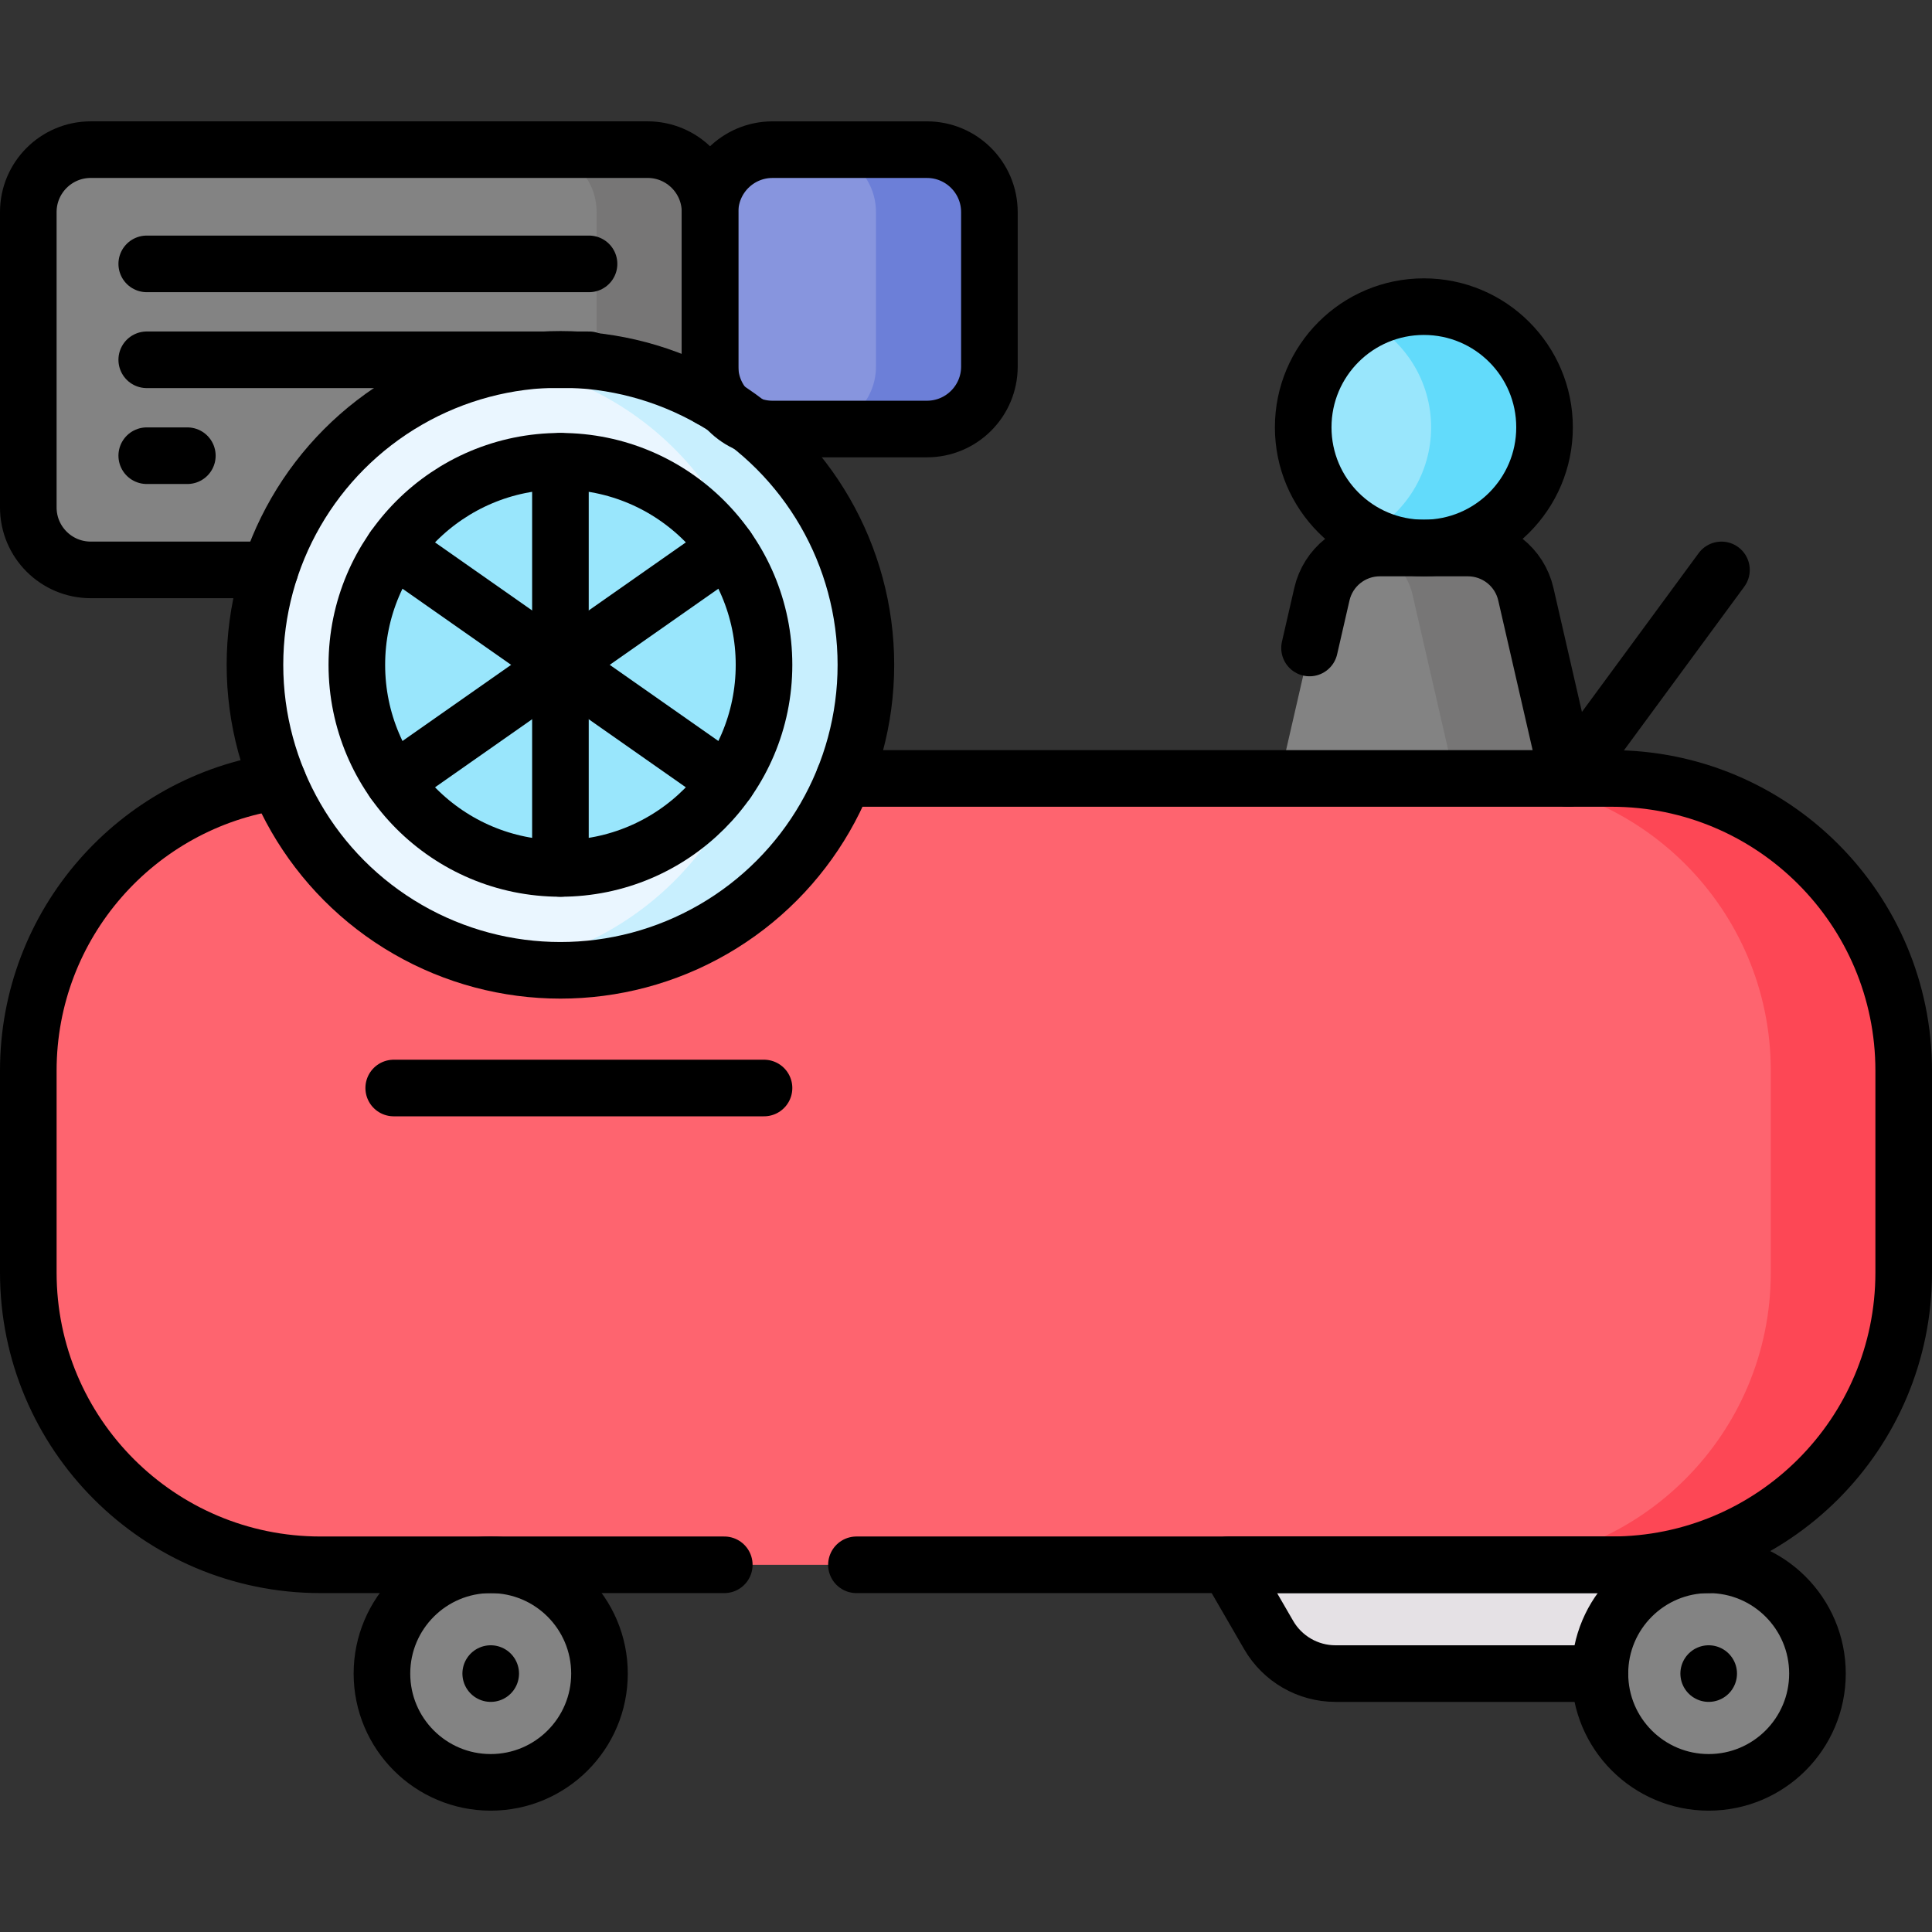 <?xml version="1.0" encoding="UTF-8"?>
<svg xmlns="http://www.w3.org/2000/svg" xmlns:xlink="http://www.w3.org/1999/xlink" version="1.1" id="Capa_1" x="0px" y="0px" viewBox="0 0 512 512" style="enable-background:new 0 0 512 512;" xml:space="preserve" width="512" height="512">
<rect x="0" y="0" width="512" height="512" fill="#333333" stroke="none"/>
<g>
	<g>
		<path style="fill:#838383;" d="M421.06,230.144h-87.438l16.699-72.691c1.644-7.157,8.014-12.229,15.357-12.229h23.326&#10;&#9;&#9;&#9;c7.343,0,13.713,5.073,15.357,12.229L421.06,230.144z"></path>
		<path style="fill:#777676;" d="M404.361,157.453c-1.644-7.157-8.014-12.229-15.357-12.229h-23.326&#10;&#9;&#9;&#9;c-1.153,0-2.277,0.138-3.367,0.377c5.855,1.281,10.604,5.819,11.99,11.853L391,230.144h30.061L404.361,157.453z"></path>
		<path style="fill:#FE646F;" d="M427.062,414.69H84.938c-42.768,0-77.438-34.67-77.438-77.438V283.74&#10;&#9;&#9;&#9;c0-42.768,34.67-77.438,77.438-77.438h342.123c42.768,0,77.438,34.67,77.438,77.438v53.511&#10;&#9;&#9;&#9;C504.5,380.019,469.83,414.69,427.062,414.69z"></path>
		<path style="fill:#FD4755;" d="M427.062,206.302h-35.126c42.723,0.052,77.342,34.7,77.342,77.436v53.511&#10;&#9;&#9;&#9;c0,42.768-34.67,77.438-77.438,77.438H84.844c0.032,0,0.063,0.002,0.094,0.002h342.123c42.768,0,77.438-34.67,77.438-77.438&#10;&#9;&#9;&#9;V283.74C504.5,240.972,469.83,206.302,427.062,206.302z"></path>
		<path style="fill:#838383;" d="M171.619,151.033H24.05c-9.14,0-16.55-7.41-16.55-16.55v-78.27c0-9.14,7.41-16.55,16.55-16.55&#10;&#9;&#9;&#9;h147.569c9.14,0,16.55,7.41,16.55,16.55v78.27C188.169,143.623,180.759,151.033,171.619,151.033z"></path>
		<path style="fill:#777676;" d="M171.619,39.662h-30.061c9.14,0,16.55,7.41,16.55,16.55v78.27c0,9.141-7.41,16.55-16.55,16.55&#10;&#9;&#9;&#9;h30.061c9.14,0,16.55-7.41,16.55-16.55v-78.27C188.169,47.072,180.759,39.662,171.619,39.662z"></path>
		<circle style="fill:#EAF6FF;" cx="148.519" cy="176.191" r="80.953"></circle>
		<path style="fill:#C8EFFE;" d="M148.519,95.238c-4.602,0-9.107,0.404-13.5,1.142c38.28,6.429,67.453,39.704,67.453,79.811&#10;&#9;&#9;&#9;c0,40.107-29.173,73.382-67.453,79.811c4.392,0.738,8.898,1.142,13.5,1.142c44.709,0,80.953-36.244,80.953-80.953&#10;&#9;&#9;&#9;C229.472,131.482,193.228,95.238,148.519,95.238z"></path>
		<circle style="fill:#99E6FC;" cx="148.519" cy="176.191" r="53.953"></circle>
		<path style="fill:#8795DE;" d="M204.719,113.695h40.933c9.14,0,16.55-7.41,16.55-16.55V56.213c0-9.14-7.41-16.55-16.55-16.55&#10;&#9;&#9;&#9;h-40.933c-9.14,0-16.55,7.41-16.55,16.55v40.933C188.169,106.286,195.579,113.695,204.719,113.695z"></path>
		<path style="fill:#6C7FD8;" d="M245.652,39.662h-30.061c9.14,0,16.55,7.41,16.55,16.55v40.933c0,9.14-7.41,16.55-16.55,16.55&#10;&#9;&#9;&#9;h30.061c9.14,0,16.55-7.41,16.55-16.55V56.212C262.202,47.072,254.792,39.662,245.652,39.662z"></path>
		<circle style="fill:#99E6FC;" cx="377.341" cy="113.244" r="31.979"></circle>
		<path style="fill:#62DBFB;" d="M377.341,81.265c-5.434,0-10.549,1.36-15.03,3.751c10.084,5.38,16.949,16.001,16.949,28.229&#10;&#9;&#9;&#9;s-6.865,22.848-16.949,28.229c4.481,2.391,9.596,3.751,15.03,3.751c17.662,0,31.979-14.318,31.979-31.979&#10;&#9;&#9;&#9;S395.003,81.265,377.341,81.265z"></path>
		<path style="fill:#E5E1E5;" d="M452.82,414.688l-4.7,28.83h-94.2c-7.3,0-14.04-3.89-17.7-10.2l-10.79-18.63H452.82z"></path>
		<g>
			<circle style="fill:#838383;" cx="130.044" cy="443.516" r="28.826"></circle>
			<circle style="fill:#838383;" cx="452.82" cy="443.516" r="28.826"></circle>
		</g>
	</g>
	<g>
		<path style="fill:none;stroke:#000000;stroke-width:15;stroke-linecap:round;stroke-linejoin:round;stroke-miterlimit:10;" d="&#10;&#9;&#9;&#9;M191.941,414.688H84.94c-42.77,0-77.44-34.67-77.44-77.44v-53.51c0-38.95,28.75-71.18,66.19-76.63"></path>
		<path style="fill:none;stroke:#000000;stroke-width:15;stroke-linecap:round;stroke-linejoin:round;stroke-miterlimit:10;" d="&#10;&#9;&#9;&#9;M223.68,206.298h203.38c42.77,0,77.44,34.67,77.44,77.44v53.51c0,42.77-34.67,77.44-77.44,77.44H226.968"></path>
		
			<circle style="fill:none;stroke:#000000;stroke-width:15;stroke-linecap:round;stroke-linejoin:round;stroke-miterlimit:10;" cx="148.519" cy="176.191" r="80.953"></circle>
		
			<circle style="fill:none;stroke:#000000;stroke-width:15;stroke-linecap:round;stroke-linejoin:round;stroke-miterlimit:10;" cx="148.519" cy="176.191" r="53.953"></circle>
		<path style="fill:none;stroke:#000000;stroke-width:15;stroke-linecap:round;stroke-linejoin:round;stroke-miterlimit:10;" d="&#10;&#9;&#9;&#9;M71.56,151.028H24.05c-9.14,0-16.55-7.4-16.55-16.55v-78.27c0-9.14,7.41-16.55,16.55-16.55h147.57c9.14,0,16.55,7.41,16.55,16.55&#10;&#9;&#9;&#9;v49.39"></path>
		<path style="fill:none;stroke:#000000;stroke-width:15;stroke-linecap:round;stroke-linejoin:round;stroke-miterlimit:10;" d="&#10;&#9;&#9;&#9;M204.719,113.695h40.933c9.14,0,16.55-7.41,16.55-16.55V56.213c0-9.14-7.41-16.55-16.55-16.55h-40.933&#10;&#9;&#9;&#9;c-9.14,0-16.55,7.41-16.55,16.55v40.933C188.169,106.286,195.579,113.695,204.719,113.695z"></path>
		<g>
			
				<line style="fill:none;stroke:#000000;stroke-width:15;stroke-linecap:round;stroke-linejoin:round;stroke-miterlimit:10;" x1="38.889" y1="69.93" x2="156.1" y2="69.93"></line>
			
				<line style="fill:none;stroke:#000000;stroke-width:15;stroke-linecap:round;stroke-linejoin:round;stroke-miterlimit:10;" x1="38.889" y1="95.348" x2="156.1" y2="95.348"></line>
			
				<line style="fill:none;stroke:#000000;stroke-width:15;stroke-linecap:round;stroke-linejoin:round;stroke-miterlimit:10;" x1="38.889" y1="120.765" x2="49.648" y2="120.765"></line>
		</g>
		
			<line style="fill:none;stroke:#000000;stroke-width:15;stroke-linecap:round;stroke-linejoin:round;stroke-miterlimit:10;" x1="148.519" y1="122.238" x2="148.519" y2="230.144"></line>
		
			<line style="fill:none;stroke:#000000;stroke-width:15;stroke-linecap:round;stroke-linejoin:round;stroke-miterlimit:10;" x1="192.7" y1="145.224" x2="104.338" y2="207.158"></line>
		
			<line style="fill:none;stroke:#000000;stroke-width:15;stroke-linecap:round;stroke-linejoin:round;stroke-miterlimit:10;" x1="104.338" y1="145.224" x2="192.7" y2="207.158"></line>
		
			<line style="fill:none;stroke:#000000;stroke-width:15;stroke-linecap:round;stroke-linejoin:round;stroke-miterlimit:10;" x1="104.338" y1="288.335" x2="202.472" y2="288.335"></line>
		<g>
			
				<circle style="fill:none;stroke:#000000;stroke-width:15;stroke-linecap:round;stroke-linejoin:round;stroke-miterlimit:10;" cx="130.044" cy="443.516" r="28.826"></circle>
			
				<circle style="fill:none;stroke:#000000;stroke-width:15;stroke-linecap:round;stroke-linejoin:round;stroke-miterlimit:10;" cx="452.82" cy="443.516" r="28.826"></circle>
		</g>
		<path style="fill:none;stroke:#000000;stroke-width:15;stroke-linecap:round;stroke-linejoin:round;stroke-miterlimit:10;" d="&#10;&#9;&#9;&#9;M347.041,171.725l3.279-14.277c1.65-7.15,8.01-12.22,15.36-12.22H389c7.35,0,13.72,5.07,15.36,12.22l11.22,48.85"></path>
		
			<circle style="fill:none;stroke:#000000;stroke-width:15;stroke-linecap:round;stroke-linejoin:round;stroke-miterlimit:10;" cx="377.341" cy="113.244" r="31.979"></circle>
		
			<line style="fill:none;stroke:#000000;stroke-width:15;stroke-linecap:round;stroke-linejoin:round;stroke-miterlimit:10;" x1="415.58" y1="206.298" x2="456.205" y2="151.033"></line>
		<path style="fill:none;stroke:#000000;stroke-width:15;stroke-linecap:round;stroke-linejoin:round;stroke-miterlimit:10;" d="&#10;&#9;&#9;&#9;M452.82,414.688H325.43l10.79,18.63c3.66,6.31,10.4,10.2,17.7,10.2h70.07"></path>
		
			<line style="fill:none;stroke:#000000;stroke-width:15;stroke-linecap:round;stroke-linejoin:round;stroke-miterlimit:10;" x1="130.044" y1="443.516" x2="130.044" y2="443.516"></line>
		
			<line style="fill:none;stroke:#000000;stroke-width:15;stroke-linecap:round;stroke-linejoin:round;stroke-miterlimit:10;" x1="452.82" y1="443.516" x2="452.82" y2="443.516"></line>
	</g>
</g>















</svg>
